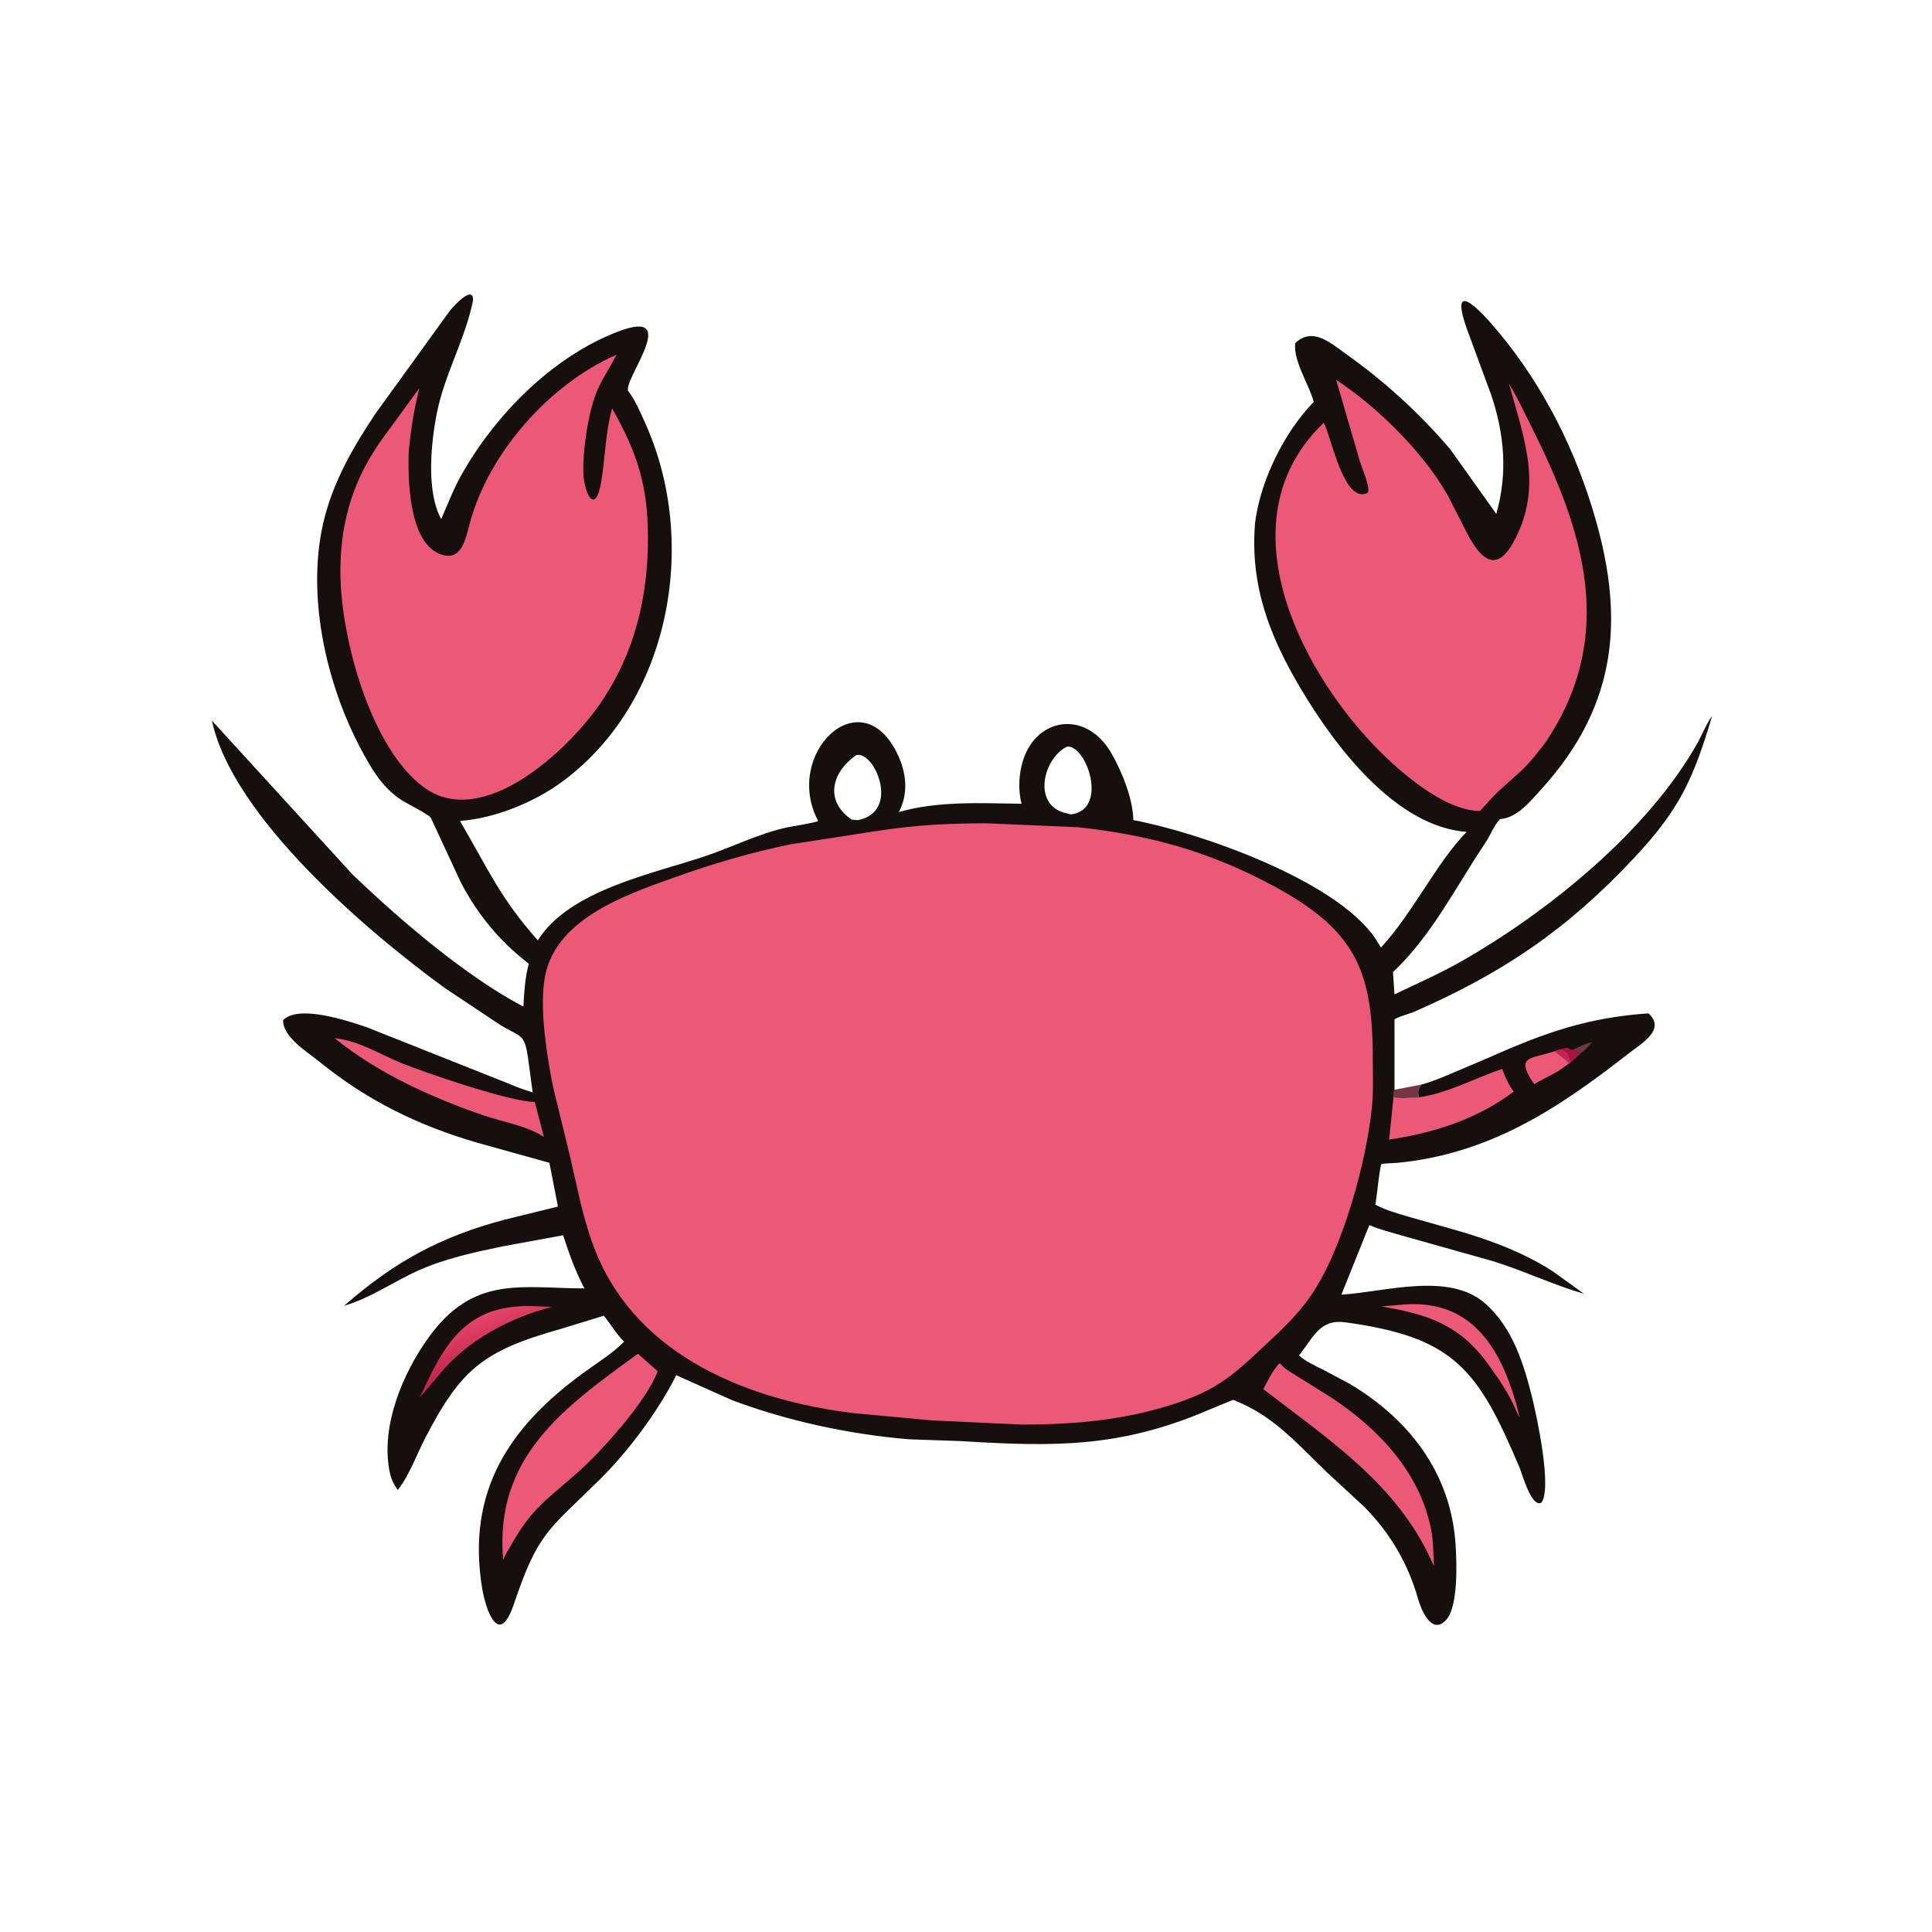 <svg version="1.1" xmlns="http://www.w3.org/2000/svg" style="display: block;" viewBox="0 0 2048 2048" width="640" height="640">
<defs>
	<linearGradient id="Gradient1" gradientUnits="userSpaceOnUse" x1="519.37" y1="1442.96" x2="502.733" y2="1397.72">
		<stop class="stop0" offset="0" stop-opacity="1" stop-color="rgb(193,38,75)"/>
		<stop class="stop1" offset="1" stop-opacity="1" stop-color="rgb(228,68,104)"/>
	</linearGradient>
</defs>
<path transform="translate(0,0)" fill="rgb(117,54,67)" d="M 1477.59 1155.34 L 1506.59 1149.73 C 1503.04 1154.96 1502.97 1156.84 1503.75 1163.22 C 1496.09 1163.56 1484.27 1165.18 1476.98 1162.93 C 1476.92 1160.37 1477.3 1157.87 1477.59 1155.34 z"/>
<path transform="translate(0,0)" fill="rgb(23,15,14)" d="M 1506.59 1149.73 C 1518.22 1146.65 1529.67 1141.65 1540.76 1137.01 L 1580.78 1119.99 C 1638.42 1094.33 1684.09 1078.51 1747.46 1074.22 C 1766.5 1091.8 1739.63 1106.32 1723.72 1118.77 C 1648.85 1177.31 1577.09 1223.36 1481.2 1232.66 C 1479.29 1232.84 1464.9 1233.36 1464.39 1233.98 C 1462.59 1236.2 1459.14 1271.62 1457.94 1277.03 C 1468.95 1282.78 1480.22 1285.97 1492.08 1289.5 L 1540 1303.04 C 1576.57 1313.45 1613.7 1326.78 1645.81 1347.53 L 1679.01 1371.41 C 1646.13 1362.02 1615.25 1346.97 1582.49 1336.85 L 1486.5 1309.86 C 1474.92 1306.4 1462.62 1303.5 1451.58 1298.62 L 1421.92 1372.41 C 1468.71 1369.41 1535.95 1348.04 1574.3 1381.67 C 1603.61 1407.37 1615.51 1446.33 1624.5 1482.97 C 1628.82 1500.57 1645.55 1577.36 1633.94 1592.92 C 1623.29 1598.4 1613.61 1562.3 1610.7 1555.44 C 1566.55 1451.52 1541.81 1417.55 1426.25 1401.74 C 1399.45 1398.08 1393.2 1416.13 1377 1436.82 C 1384.67 1443.59 1393.4 1447.39 1402.5 1451.88 L 1430.62 1466.89 C 1493.88 1504.41 1538.35 1561.93 1543.03 1638.06 C 1544.15 1656.42 1546.03 1703.11 1532.88 1717.29 C 1517.13 1734.27 1506.06 1704.97 1503.06 1694.42 C 1492.41 1656.94 1473.35 1624.74 1445.77 1596.9 L 1406.61 1560.71 C 1375.09 1530.43 1349.01 1499.69 1307 1483.92 L 1279.63 1495.24 C 1187.42 1534.45 1118.77 1533.84 1018.5 1527.62 L 963.749 1525.71 C 900.824 1520.55 834.829 1506.35 776 1484.24 L 716.895 1457.81 C 697.049 1497.03 665.432 1539.25 634.5 1569.65 C 580.695 1622.52 570.215 1624.89 544.714 1700.45 C 528.781 1747.65 514.701 1706.24 510.912 1682.51 C 494.672 1580.81 539.604 1512.91 617.836 1455.74 C 632.649 1444.91 648.616 1435.24 661.638 1422.22 L 660.792 1421.41 C 652.933 1413.59 647.168 1403.32 640.071 1394.7 L 594.745 1408.63 C 512.415 1431.77 488.796 1451.03 450.999 1523.9 C 441.685 1541.85 434.111 1563.47 421.728 1579.39 C 416.889 1572.85 414.277 1567.13 412.815 1559 L 412.589 1557.79 C 404.168 1510.45 426.866 1455.93 454.188 1417.98 C 501.967 1351.62 551.854 1365.54 619.535 1365.76 C 609.629 1347.09 603.496 1329.32 596.904 1309.44 L 533.365 1321.12 C 503.344 1327.31 472.166 1334.01 444.069 1346.5 C 417.592 1358.27 392.475 1376.24 364.672 1384.19 C 418.647 1337.19 466.701 1311.03 535 1292.89 L 591.43 1278.99 L 582.381 1232.61 L 506.281 1211.43 C 443.44 1193.21 389.285 1166.66 338.285 1125.23 C 325.801 1115.09 300.001 1099.66 300.041 1081.5 C 316.082 1064.54 368.193 1081.9 388.536 1088.82 L 542.5 1150 C 549.569 1153.23 557.31 1155.51 564.667 1158.01 L 559.649 1120.88 C 555.612 1094.08 551.937 1100.22 528.512 1085.3 L 472.227 1047.85 C 391.781 989.527 246.644 866.839 224.627 763.845 L 373.497 926.79 C 422.917 974.221 493.59 1035.02 554.834 1067.07 C 555.675 1052.31 556.518 1035.86 560.593 1021.63 C 529.921 998.077 506.544 969.755 488.554 935.501 L 456.72 866.928 C 454.992 863.574 429.411 850.782 424.446 847.366 C 404.793 833.845 394.161 815.614 383.041 794.886 C 345.057 724.086 323.377 627.033 344.386 547.416 C 355.013 507.146 375.454 472.248 398.396 437.936 L 476.342 330.136 C 478.993 326.492 501.897 300.643 501.469 318.303 L 499.953 325.279 C 490.911 363.371 471.186 398.182 463.283 437 C 456.836 468.665 451.533 521.295 467.732 550.203 C 474.644 534.578 480.467 518.876 488.851 503.924 C 524.984 439.488 585.917 377.973 655.068 351.513 C 724.56 324.923 658.366 404.854 666.234 414.989 C 673.758 424.68 679.452 438.465 684.47 449.685 C 740.915 575.898 710.447 744.046 596.339 828.376 C 566.616 850.342 524.628 867.556 487.611 870.23 C 517.335 921.14 530.374 952.24 570.105 996.808 C 603.8 942.888 694.015 925.933 749.393 906.933 C 777.572 897.264 803.89 883.974 833.104 877.319 C 838.145 876.171 865.104 872.062 867.247 870.248 C 829.947 799.55 911.549 719.639 950.58 797.741 C 960.728 818.046 963.493 840.365 952.829 860.805 C 994.388 848.852 1040.02 851.447 1082.93 852.013 L 1082.65 851.01 C 1079.7 839.659 1079.89 824.311 1082.66 812.911 L 1083.09 811.045 C 1095.23 760.696 1150.38 751.066 1177.7 797.755 C 1189.09 817.238 1200.87 846.273 1201.43 869.322 C 1270.75 882.376 1414.66 932.3 1457.39 994.022 L 1463.91 1004.45 C 1498.77 966.276 1522.65 914.66 1554.61 881.893 C 1479.34 876.068 1415.35 791.397 1379.14 730.488 C 1345.4 673.742 1325.05 620.608 1330.41 554.508 L 1331.32 548.031 C 1338.18 505.73 1362.2 457.289 1392.61 426.041 C 1387.6 407.071 1371 383.542 1372.95 363.752 C 1391.33 346.376 1409.5 362.921 1426.53 374.982 C 1466.82 403.517 1505.82 438.824 1537.58 476.617 L 1586.11 544.703 C 1598.37 502.182 1594.81 460.101 1580.56 418.115 L 1554.73 348.068 C 1538.82 302.664 1559.39 318.776 1579.98 342.08 C 1629.22 397.82 1664.85 465.193 1687.04 535.971 C 1723.06 650.886 1716.66 745.86 1633.24 837.316 C 1621.99 849.652 1608.27 866.984 1590.17 868.262 C 1583.76 874.607 1579.72 885.808 1574.55 893.467 C 1543.26 939.874 1517.9 991.686 1476.63 1030.44 L 1478.18 1054.07 C 1501.94 1042.69 1526.02 1032.19 1548.94 1019.13 C 1642.03 966.136 1746.95 880.631 1799.19 788.028 C 1804.64 778.374 1808.44 767.803 1815 758.816 C 1795.11 824.684 1781.81 856.511 1731.85 909.851 C 1660.66 985.844 1592.66 1031.56 1499.4 1072.38 C 1492.76 1075.28 1484.17 1076.85 1478.24 1080.54 L 1478.23 1155.34 C 1477.3 1157.87 1476.92 1160.37 1476.98 1162.93 C 1484.27 1165.18 1496.09 1163.56 1503.75 1163.22 C 1502.97 1156.84 1503.04 1154.96 1506.59 1149.73 z M 1130.92 791.5 C 1106.18 803.978 1094.55 851.174 1127.27 861.273 L 1135.02 863.298 C 1175.64 858.723 1151.79 788.965 1130.92 791.5 z M 907.668 800.5 C 880.424 819.4 874.624 849.861 903 868.918 L 909.742 869.36 C 955.168 859.978 926.636 795.223 907.668 800.5 z"/>
<path transform="translate(0,0)" fill="rgb(117,54,67)" d="M 1667.06 1112.95 C 1673.72 1109.68 1680.39 1106.36 1687.62 1104.58 C 1684 1109.31 1680.39 1112.76 1675.73 1116.44 L 1667.06 1112.95 z"/>
<path transform="translate(0,0)" fill="rgb(167,21,69)" d="M 1653.43 1112.55 C 1665.16 1108.89 1659.66 1111.65 1667.06 1112.95 L 1675.73 1116.44 L 1664.8 1126.48 L 1662.27 1118.5 C 1660.76 1114.86 1656.83 1113.85 1653.43 1112.55 z"/>
<path transform="translate(0,0)" fill="rgb(236,88,120)" d="M 1648.23 1114.33 L 1653.43 1112.55 C 1656.83 1113.85 1660.76 1114.86 1662.27 1118.5 L 1664.8 1126.48 L 1662.97 1127.5 L 1651.37 1135.71 L 1626.19 1149.14 C 1607.82 1121.82 1618.88 1122.49 1641.25 1116.44 L 1648.23 1114.33 z"/>
<path transform="translate(0,0)" fill="rgb(199,34,87)" d="M 1648.23 1114.33 L 1653.43 1112.55 C 1656.83 1113.85 1660.76 1114.86 1662.27 1118.5 L 1664.8 1126.48 L 1662.97 1127.5 C 1660.42 1122.96 1652.24 1118.87 1648.23 1114.33 z"/>
<path transform="translate(0,0)" fill="url(#Gradient1)" d="M 543.662 1385.39 C 556.761 1383.51 571.858 1384.97 585.109 1385.35 C 540.441 1396.8 494.297 1421.31 465.453 1457.46 L 444.844 1481.52 C 466.64 1435.04 486.352 1391.67 543.662 1385.39 z"/>
<path transform="translate(0,0)" fill="rgb(236,88,120)" d="M 1481.67 1383.43 C 1561.96 1373.83 1594.09 1432.59 1610.97 1502.64 C 1609.38 1500.04 1608.11 1497.48 1606.9 1494.68 C 1600.35 1478.61 1588.51 1461.4 1578.41 1447.29 C 1548 1404.84 1514.85 1393.27 1464.01 1384.87 L 1481.67 1383.43 z"/>
<path transform="translate(0,0)" fill="rgb(236,88,120)" d="M 354.789 1100.53 C 379.466 1103 401.998 1117.14 424.571 1126.52 C 447.599 1136.08 541.312 1168.32 566.613 1168.04 C 567.463 1169.62 567.258 1168.95 567.578 1170.62 L 576.497 1205.16 C 558.014 1193.17 533.056 1189.4 512.25 1182.25 C 457.113 1163.31 400.321 1137.55 354.789 1100.53 z"/>
<path transform="translate(0,0)" fill="rgb(236,88,120)" d="M 1503.75 1163.22 C 1535.23 1158.78 1562.59 1143.09 1592.31 1133.12 L 1592.78 1134.42 C 1595.78 1142.43 1599.53 1150.34 1604.68 1157.2 C 1564.52 1186.86 1520.94 1200.6 1472.53 1208.07 L 1477.18 1162.93 C 1484.27 1165.18 1496.09 1163.56 1503.75 1163.22 z"/>
<path transform="translate(0,0)" fill="rgb(236,88,120)" d="M 1355.8 1445.5 L 1357.22 1445.49 C 1361.38 1451.02 1369.22 1455.16 1375.01 1458.83 L 1411.78 1481.82 C 1461.73 1514.97 1505.4 1561.01 1517.16 1622 C 1519.54 1634.39 1519.24 1647.6 1520.09 1660.21 L 1513.97 1647.16 C 1475.53 1569.36 1405.9 1524.18 1339.17 1472.53 C 1344.04 1463.06 1348.78 1453.58 1355.8 1445.5 z"/>
<path transform="translate(0,0)" fill="rgb(236,88,120)" d="M 676.234 1435.02 L 697.154 1453.53 C 685.84 1484.86 638.136 1537.68 614.49 1558.94 C 580.021 1589.93 564.282 1597.41 540.79 1639.53 L 540.047 1641.03 C 537.1 1645.23 535.374 1648.72 533.36 1653.54 C 523.952 1544.33 597.586 1492.1 676.234 1435.02 z"/>
<path transform="translate(0,0)" fill="rgb(236,88,120)" d="M 1416.35 402.662 C 1460.06 431.144 1510.31 480.82 1535.5 526.712 L 1554.53 563.939 C 1566.94 588.35 1584.23 610.064 1603.4 576.288 C 1637.03 517.037 1615.16 463.783 1599.58 406.76 C 1608.55 421.475 1615.8 437.071 1623.5 452.46 C 1678.45 562.287 1714.63 673.139 1638.61 786.491 C 1630.87 797.07 1622.78 807.066 1613.41 816.285 L 1587.33 839.821 C 1580.83 846.09 1575.08 853.107 1568.84 859.644 L 1567.45 859.625 C 1529.69 858.569 1482.68 817.279 1457.81 791.516 C 1374.04 704.775 1298.41 548.209 1403.26 448.102 C 1411.08 462.589 1424.89 536.253 1450.18 522.131 C 1452.2 514.85 1443.7 496.437 1441.5 488.829 L 1416.35 402.662 z"/>
<path transform="translate(0,0)" fill="rgb(236,88,120)" d="M 433.406 475.81 C 431.978 507.722 433.324 573.402 465.5 586.896 C 489.016 596.758 493.38 571.993 497.9 555 C 517.908 479.777 583.117 406.782 653.489 376.009 C 647.508 388.468 639.222 399.971 633.675 412.558 C 623.734 435.115 617.765 476.217 618.359 500.564 C 618.907 522.999 631.464 548.448 637.674 508.678 C 641.579 483.668 641.948 457.266 648.885 432.945 C 675.978 480.854 686.792 515.523 686.879 569.706 C 686.982 633.729 672.606 692.941 636.067 746.068 C 602.792 794.448 512.782 879.832 450.128 835.163 C 393.525 794.808 360.625 675.781 360.823 605.351 C 360.974 551.766 374.908 506.628 406.724 463.181 L 444.554 411.444 C 439.118 432.95 435.704 453.673 433.536 475.766 L 433.406 475.81 z"/>
<path transform="translate(0,0)" fill="rgb(236,88,120)" d="M 1045.75 872.716 L 1143 876.915 C 1217.85 885.211 1278.97 901.569 1346.54 937.334 C 1435.53 984.44 1455.17 1026.79 1455.19 1121.26 C 1455.19 1138.32 1456.01 1155.93 1454.37 1172.93 C 1448.82 1230.06 1423.45 1324.39 1389.55 1373.5 C 1374.53 1395.26 1356.64 1411.41 1337.53 1429.32 C 1306.04 1458.84 1288.91 1473.61 1245.87 1487.81 C 1192.58 1505.4 1138.87 1510.13 1083.11 1510.09 L 988.165 1505.71 L 905.406 1498.06 C 794.43 1484.64 677.372 1438.53 632.177 1328.59 C 618.55 1295.44 612.55 1261.19 604.428 1226.57 L 586.482 1153.07 C 579.977 1121.27 572.513 1073.83 576.673 1041.99 L 576.942 1040 C 585.23 975.47 661.517 949.142 714.021 930.394 C 754.382 915.981 796.258 903.494 838.267 894.961 L 905.446 884.627 C 959.135 875.717 989.825 872.85 1045.75 872.716 z"/>
</svg>